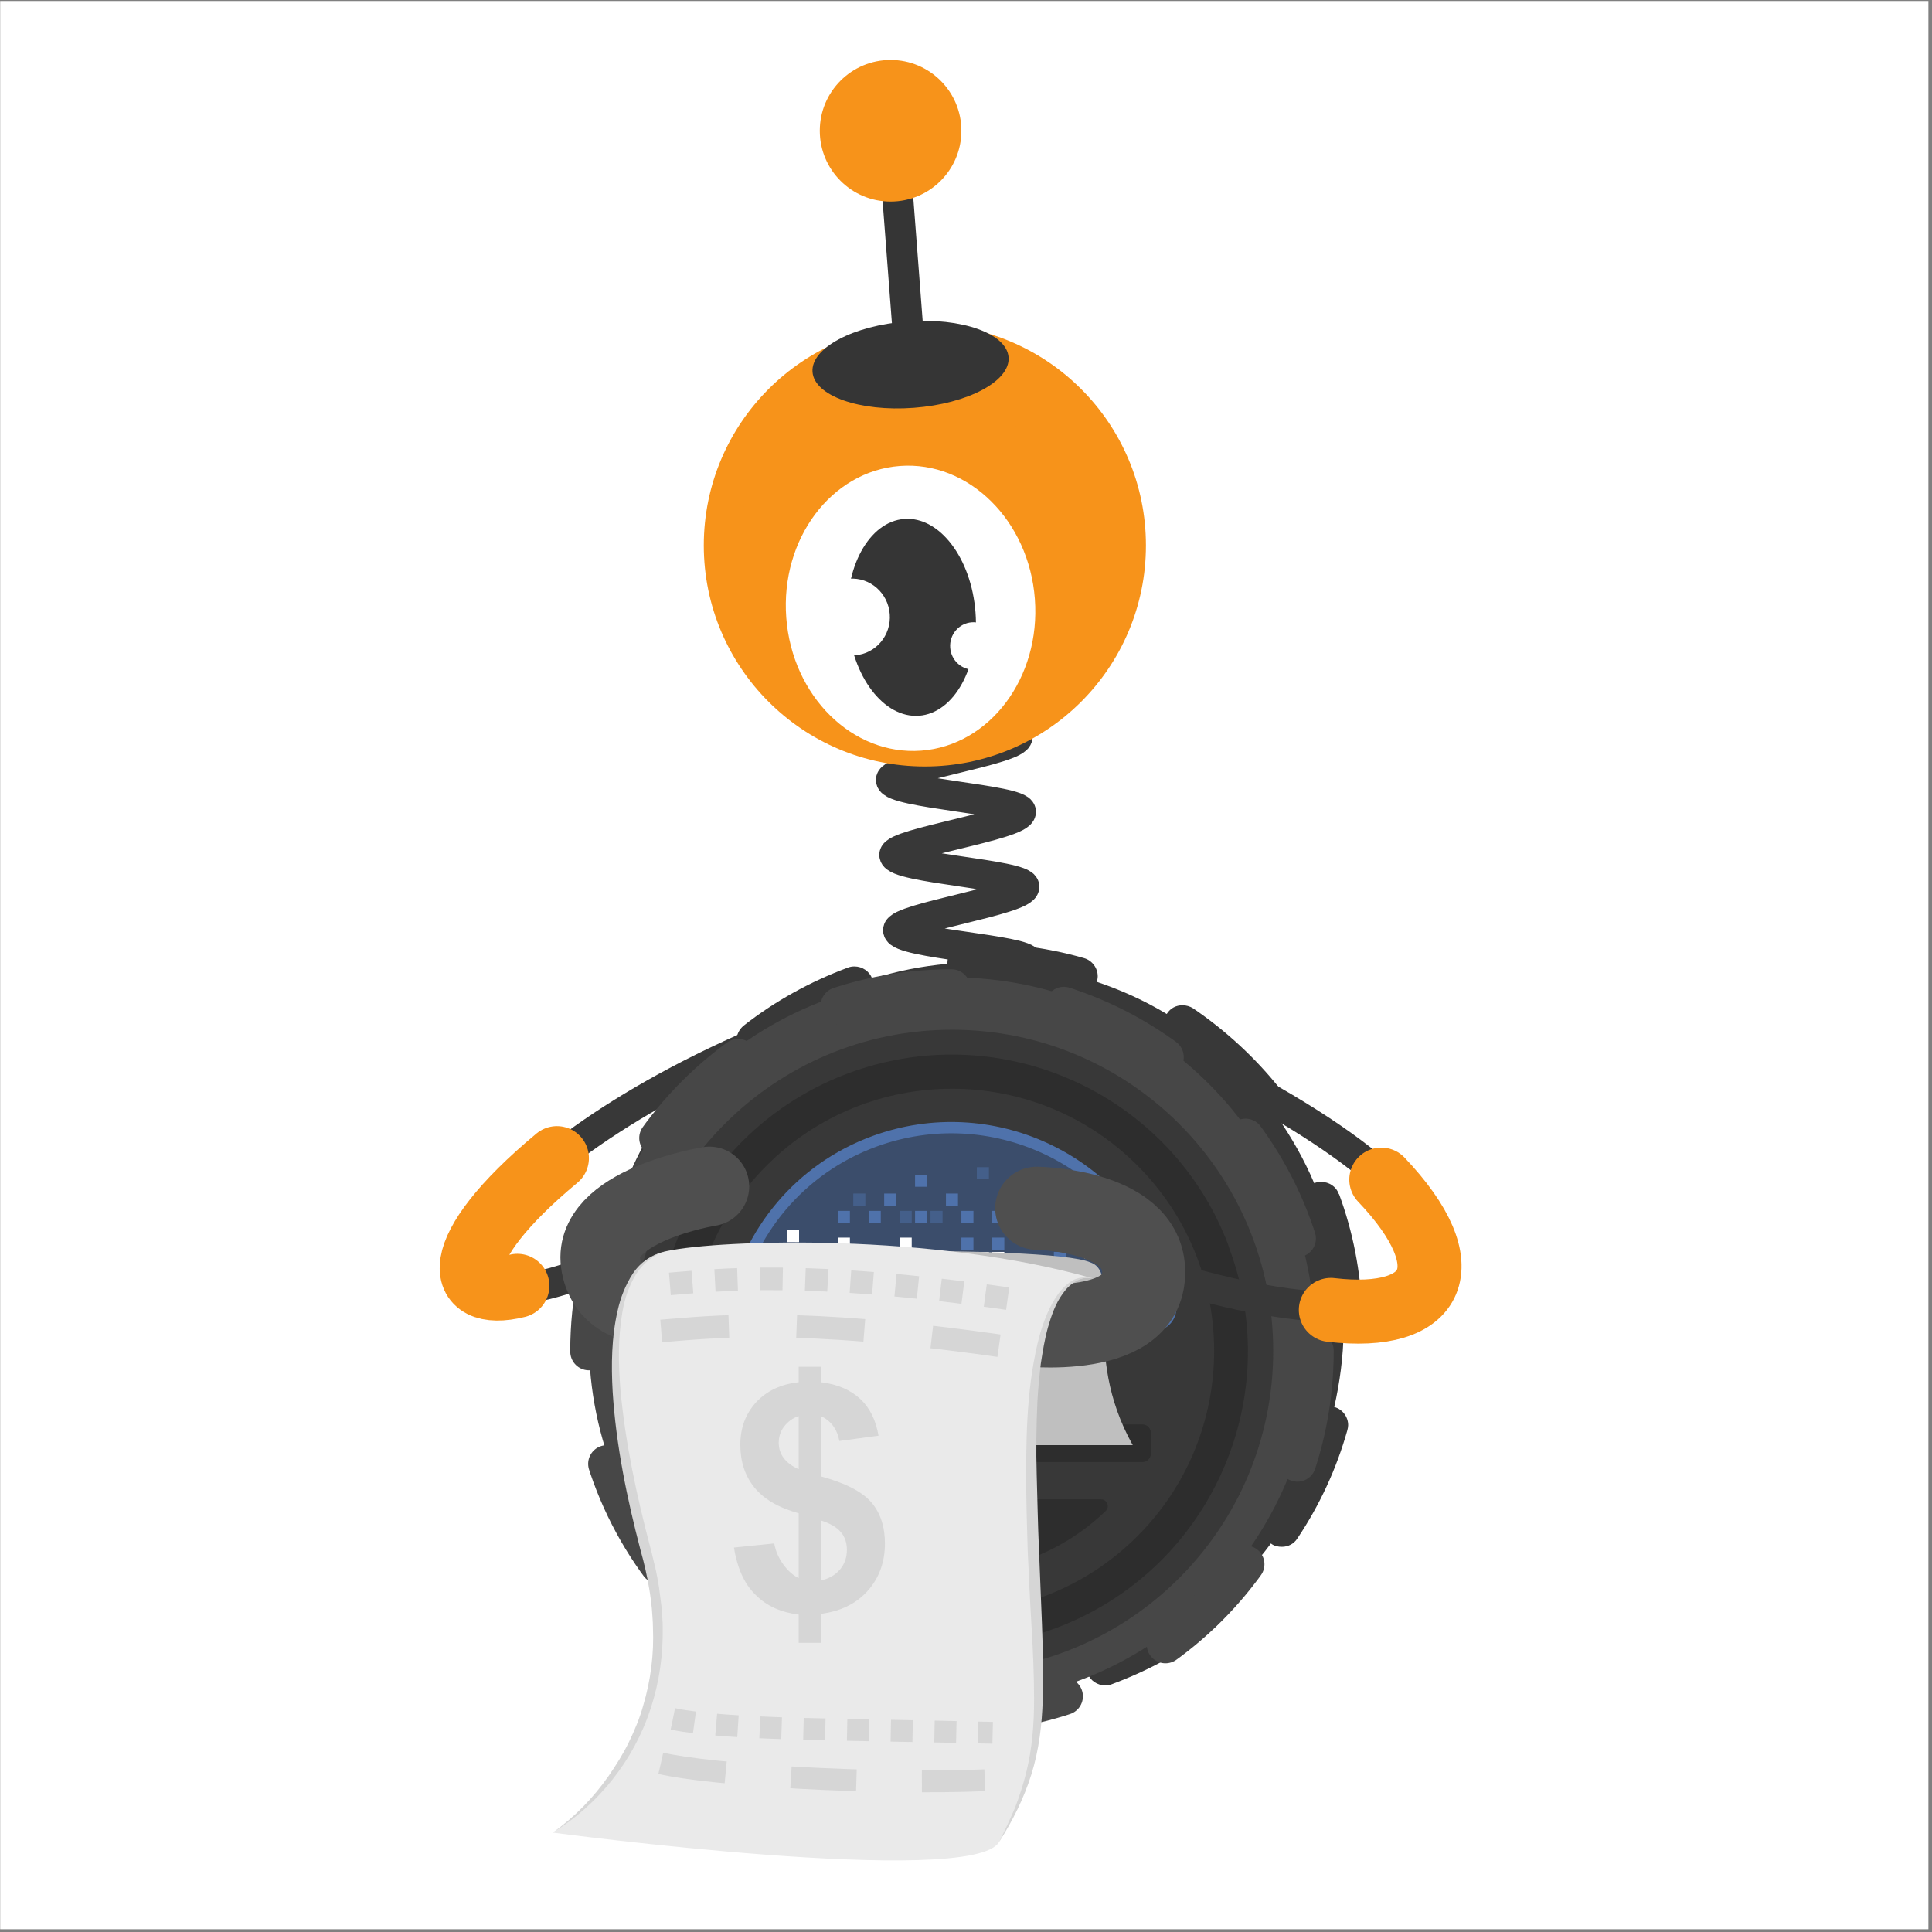 <svg width="513" height="513" viewBox="0 0 513 513" fill="none" xmlns="http://www.w3.org/2000/svg">
<rect x="0" y="0" width="513" height="513" fill="#808080" stroke="none"/>
<g clip-path="url(#clip0_4_3051)">
<path d="M512.046 0.26H0.046V512.26H512.046V0.26Z" fill="white"/>
<path d="M270.176 195.62C270.376 199.02 236.476 203.92 236.576 207.12C236.776 210.62 270.876 212.32 271.076 215.52C271.276 219.02 237.376 223.92 237.476 227.02C237.676 230.52 271.776 232.22 271.976 235.42C272.176 238.92 238.276 243.82 238.476 247.02C238.676 250.52 272.876 252.22 272.976 255.32C273.176 258.82 239.276 263.82 239.476 267.02C239.676 270.52 273.876 272.12 273.976 275.22C274.176 278.72 240.276 283.72 240.476 286.92C240.676 290.32 274.876 291.82 274.976 295.12C275.176 298.42 241.276 303.42 241.476 306.82C241.676 310.02 275.876 311.52 275.976 315.02C276.176 318.12 242.276 323.12 242.476 326.72C242.676 329.82 276.776 331.52 276.976 335.02C277.176 338.12 243.276 343.12 243.376 346.62C243.476 349.72 277.676 351.52 277.876 355.02C277.976 358.22 244.176 363.02 244.276 366.52C244.376 369.72 278.576 371.52 278.776 374.92C278.876 378.12 245.076 382.92 245.176 386.42" stroke="#383838" stroke-width="8" stroke-miterlimit="10"/>
<path d="M156.676 337.32C100.876 358.62 122.476 309.52 204.976 275.22" stroke="#383838" stroke-width="8" stroke-miterlimit="10"/>
<path d="M137.376 341.42C120.976 345.52 118.276 332.12 147.876 307.52" stroke="#F7931A" stroke-width="17" stroke-miterlimit="10" stroke-linecap="round"/>
<path d="M355.576 317.12C355.576 317.02 355.576 317.02 355.576 317.12L355.476 317.02C354.776 315.02 352.876 313.82 350.776 313.82C350.176 313.82 349.576 313.92 349.076 314.12C349.076 314.12 348.976 314.12 348.976 314.22C346.276 307.82 342.876 301.92 339.076 296.42C339.076 296.42 339.176 296.42 339.176 296.32C340.376 295.32 341.076 293.92 341.076 292.42C341.076 291.32 340.676 290.22 340.076 289.32C340.076 289.32 340.076 289.22 339.976 289.22C333.376 280.92 325.576 273.72 316.776 267.72C315.976 267.22 314.976 266.92 313.976 266.92C312.276 266.92 310.776 267.72 309.876 269.12C309.876 269.12 309.876 269.22 309.776 269.22C303.976 265.72 297.776 262.92 291.276 260.72V260.62C291.376 260.12 291.476 259.72 291.476 259.22C291.476 257.02 289.976 255.02 287.876 254.42C278.876 251.82 269.576 250.52 260.176 250.52C258.876 250.52 257.576 250.52 256.376 250.62C253.676 250.72 251.576 252.92 251.576 255.62C251.576 255.72 251.576 255.72 251.576 255.82V255.92C244.876 256.52 238.176 257.82 231.576 259.92V259.82C230.876 257.92 228.976 256.62 226.876 256.62C226.276 256.62 225.676 256.72 225.176 256.92C215.176 260.62 205.776 265.82 197.476 272.32C196.276 273.32 195.576 274.72 195.576 276.22C195.576 277.32 195.976 278.42 196.676 279.32L196.776 279.42C191.576 283.92 186.976 288.92 182.976 294.32L182.876 294.22C182.076 293.62 181.076 293.42 180.076 293.42C178.476 293.42 176.976 294.22 176.076 295.52L175.876 295.72C169.976 304.52 165.576 314.22 162.576 324.42C162.476 324.82 162.376 325.32 162.376 325.82C162.376 328.02 163.876 330.02 165.976 330.62H166.076C164.576 337.22 163.776 344.02 163.676 350.82H163.576C160.876 350.92 158.776 353.12 158.776 355.72C158.776 355.82 158.776 355.82 158.776 355.82C158.776 355.82 158.776 355.92 158.776 356.02C159.176 366.52 161.276 376.92 164.876 386.92V387.02C165.576 389.02 167.476 390.22 169.576 390.22C170.176 390.22 170.676 390.12 171.276 389.92C171.276 389.92 171.376 389.92 171.376 389.82C174.076 396.22 177.376 402.12 181.276 407.62C181.276 407.62 181.176 407.62 181.176 407.72C179.976 408.72 179.276 410.12 179.276 411.62C179.276 412.72 179.676 413.82 180.276 414.72C180.276 414.72 180.276 414.82 180.376 414.82C186.876 423.12 194.676 430.32 203.576 436.32C204.376 436.82 205.376 437.12 206.376 437.12C208.076 437.12 209.576 436.32 210.476 434.92C210.476 434.92 210.476 434.82 210.576 434.82C216.376 438.32 222.576 441.22 229.076 443.42V443.52C228.976 444.02 228.876 444.42 228.876 444.92C228.876 447.12 230.376 449.02 232.476 449.72H232.576C241.576 452.32 250.876 453.52 260.176 453.52C261.376 453.52 262.676 453.52 263.976 453.42C266.676 453.32 268.776 451.12 268.776 448.42C268.776 448.32 268.776 448.32 268.776 448.22V448.12C275.476 447.52 282.176 446.22 288.776 444.22V444.32C289.476 446.22 291.376 447.52 293.476 447.52C294.076 447.52 294.676 447.42 295.176 447.22C305.176 443.52 314.476 438.42 322.776 431.92C322.776 431.92 322.876 431.92 322.876 431.82L322.976 431.72C324.076 430.72 324.776 429.42 324.776 427.92C324.776 426.82 324.376 425.72 323.776 424.82L323.676 424.72C328.876 420.22 333.476 415.22 337.476 409.82L337.576 409.92C338.376 410.52 339.376 410.72 340.376 410.72C342.076 410.72 343.576 409.92 344.476 408.52C350.376 399.72 354.876 390.02 357.776 379.72C357.876 379.32 357.976 378.82 357.976 378.42C357.976 376.22 356.476 374.22 354.376 373.62H354.276C355.776 367.02 356.676 360.22 356.776 353.42H356.876C359.576 353.32 361.676 351.12 361.676 348.42C361.676 348.32 361.676 348.32 361.676 348.22C361.276 337.62 359.276 327.12 355.576 317.12Z" fill="#383838"/>
<path d="M315.986 407.58C346.686 376.88 346.686 327.12 315.986 296.42C285.286 265.72 235.526 265.72 204.826 296.42C174.136 327.11 174.136 376.88 204.826 407.58C235.526 438.27 285.296 438.27 315.986 407.58Z" fill="#383838"/>
<path d="M252.776 452.32C306.016 452.32 349.176 409.16 349.176 355.92C349.176 302.68 306.016 259.52 252.776 259.52C199.536 259.52 156.376 302.68 156.376 355.92C156.376 409.16 199.536 452.32 252.776 452.32Z" fill="#474747"/>
<path d="M252.776 444.02C299.886 444.02 338.076 405.83 338.076 358.72C338.076 311.61 299.886 273.42 252.776 273.42C205.666 273.42 167.476 311.61 167.476 358.72C167.476 405.83 205.666 444.02 252.776 444.02Z" fill="#383838"/>
<path d="M252.776 455.12C306.016 455.12 349.176 411.96 349.176 358.72C349.176 305.48 306.016 262.32 252.776 262.32C199.536 262.32 156.376 305.48 156.376 358.72C156.376 411.96 199.536 455.12 252.776 455.12Z" stroke="#474747" stroke-width="9.919" stroke-miterlimit="10" stroke-linecap="round" stroke-dasharray="30.3 30.3"/>
<path d="M322.776 394.42C314.076 411.52 299.176 425.42 279.776 432.52C241.976 446.32 200.476 429.42 182.676 394.42C181.276 391.62 179.976 388.72 178.876 385.72C171.576 365.82 172.876 345.02 180.676 327.02C181.276 325.62 181.976 324.22 182.676 322.92C191.376 305.92 206.276 291.92 225.676 284.82C263.476 271.02 304.976 287.92 322.776 322.92C323.476 324.32 324.076 325.62 324.676 327.02C325.376 328.52 325.976 330.02 326.476 331.62C334.376 353.02 332.376 375.62 322.776 394.42Z" fill="#2D2D2D"/>
<path d="M245.576 203.52C277.996 203.52 304.276 177.24 304.276 144.82C304.276 112.4 277.996 86.12 245.576 86.12C213.156 86.12 186.876 112.4 186.876 144.82C186.876 177.24 213.156 203.52 245.576 203.52Z" fill="#F7931A"/>
<path d="M244.616 199.32C262.846 197.95 276.356 179.92 274.786 159.05C273.226 138.18 257.176 122.36 238.946 123.73C220.716 125.1 207.206 143.13 208.776 164C210.336 184.87 226.386 200.68 244.616 199.32Z" fill="white"/>
<path d="M244.036 190.05C253.396 189.35 260.116 177.08 259.026 162.65C257.946 148.22 249.476 137.09 240.116 137.79C230.756 138.49 224.036 150.76 225.126 165.19C226.206 179.63 234.676 190.75 244.036 190.05Z" fill="#353535"/>
<path d="M227.046 174C232.556 173.59 236.676 168.7 236.256 163.08C235.836 157.46 231.026 153.24 225.526 153.66C220.016 154.07 215.896 158.96 216.316 164.58C216.726 170.19 221.536 174.41 227.046 174Z" fill="white"/>
<path d="M258.956 177.81C262.376 177.55 264.926 174.53 264.666 171.06C264.406 167.59 261.426 164.99 258.016 165.24C254.606 165.5 252.046 168.52 252.306 171.99C252.556 175.46 255.536 178.06 258.956 177.81Z" fill="white"/>
<path fill-rule="evenodd" clip-rule="evenodd" d="M207.576 148.12C207.576 148.12 237.076 82.42 277.376 148.02C275.776 141.52 283.476 127.02 279.176 120.62L253.676 100.82L234.676 104.42L209.376 115.52L199.776 122.42L196.376 139.82L207.576 148.12Z" fill="#F7931A"/>
<path d="M242.636 108.29C257.006 107.21 268.276 101.21 267.806 94.87C267.326 88.54 255.296 84.28 240.916 85.35C226.536 86.42 215.276 92.43 215.746 98.77C216.216 105.11 228.266 109.37 242.636 108.29Z" fill="#353535"/>
<path d="M237.076 35.22L241.676 95.52" stroke="#353535" stroke-width="8.188" stroke-miterlimit="10"/>
<path d="M236.476 53.52C246.856 53.52 255.276 45.1 255.276 34.72C255.276 24.34 246.856 15.92 236.476 15.92C226.096 15.92 217.676 24.34 217.676 34.72C217.676 45.1 226.096 53.52 236.476 53.52Z" fill="#F7931A"/>
<path d="M302.006 407.9C329.186 380.72 329.186 336.65 302.006 309.47C274.826 282.29 230.756 282.29 203.576 309.47C176.396 336.65 176.396 380.72 203.576 407.9C230.756 435.08 274.826 435.08 302.006 407.9Z" fill="#383838"/>
<path d="M213.176 398.12C211.576 398.12 210.776 400.12 211.976 401.22C227.676 416.32 251.176 422.02 273.076 414.02C280.976 411.12 287.876 406.72 293.576 401.22C294.776 400.12 293.976 398.12 292.376 398.12H213.176Z" fill="#2D2D2D"/>
<path fill-rule="evenodd" clip-rule="evenodd" d="M303.376 388.22H198.376C197.176 388.22 196.176 387.22 196.176 386.02V380.42C196.176 379.22 197.176 378.22 198.376 378.22H303.376C304.576 378.22 305.576 379.22 305.576 380.42V386.02C305.576 387.22 304.576 388.22 303.376 388.22Z" fill="#2D2D2D"/>
<path d="M215.776 371.32C218.646 371.32 220.976 368.99 220.976 366.12C220.976 363.25 218.646 360.92 215.776 360.92C212.906 360.92 210.576 363.25 210.576 366.12C210.576 368.99 212.906 371.32 215.776 371.32Z" fill="#474747"/>
<path d="M215.776 369.82C217.816 369.82 219.476 368.16 219.476 366.12C219.476 364.08 217.816 362.42 215.776 362.42C213.736 362.42 212.076 364.08 212.076 366.12C212.076 368.16 213.736 369.82 215.776 369.82Z" fill="#F79319"/>
<path d="M229.776 369.82C231.816 369.82 233.476 368.16 233.476 366.12C233.476 364.08 231.816 362.42 229.776 362.42C227.736 362.42 226.076 364.08 226.076 366.12C226.076 368.16 227.736 369.82 229.776 369.82Z" fill="#F79319"/>
<path d="M229.776 371.32C232.646 371.32 234.976 368.99 234.976 366.12C234.976 363.25 232.646 360.92 229.776 360.92C226.906 360.92 224.576 363.25 224.576 366.12C224.576 368.99 226.906 371.32 229.776 371.32Z" fill="#474747"/>
<path d="M243.676 371.32C246.546 371.32 248.876 368.99 248.876 366.12C248.876 363.25 246.546 360.92 243.676 360.92C240.806 360.92 238.476 363.25 238.476 366.12C238.476 368.99 240.806 371.32 243.676 371.32Z" fill="#474747"/>
<path d="M258.076 371.32C260.946 371.32 263.276 368.99 263.276 366.12C263.276 363.25 260.946 360.92 258.076 360.92C255.206 360.92 252.876 363.25 252.876 366.12C252.876 368.99 255.206 371.32 258.076 371.32Z" fill="#474747"/>
<path d="M271.976 371.32C274.846 371.32 277.176 368.99 277.176 366.12C277.176 363.25 274.846 360.92 271.976 360.92C269.106 360.92 266.776 363.25 266.776 366.12C266.776 368.99 269.106 371.32 271.976 371.32Z" fill="#474747"/>
<path d="M285.976 371.32C288.846 371.32 291.176 368.99 291.176 366.12C291.176 363.25 288.846 360.92 285.976 360.92C283.106 360.92 280.776 363.25 280.776 366.12C280.776 368.99 283.106 371.32 285.976 371.32Z" fill="#474747"/>
<path d="M243.676 369.82C245.716 369.82 247.376 368.16 247.376 366.12C247.376 364.08 245.716 362.42 243.676 362.42C241.636 362.42 239.976 364.08 239.976 366.12C239.976 368.16 241.636 369.82 243.676 369.82Z" fill="#F79319"/>
<path d="M229.776 369.82C231.816 369.82 233.476 368.16 233.476 366.12C233.476 364.08 231.816 362.42 229.776 362.42C227.736 362.42 226.076 364.08 226.076 366.12C226.076 368.16 227.736 369.82 229.776 369.82Z" fill="#F79319"/>
<path d="M258.076 369.82C260.116 369.82 261.776 368.16 261.776 366.12C261.776 364.08 260.116 362.42 258.076 362.42C256.036 362.42 254.376 364.08 254.376 366.12C254.376 368.16 256.036 369.82 258.076 369.82Z" fill="#F79319"/>
<path d="M285.976 369.82C288.016 369.82 289.676 368.16 289.676 366.12C289.676 364.08 288.016 362.42 285.976 362.42C283.936 362.42 282.276 364.08 282.276 366.12C282.276 368.16 283.936 369.82 285.976 369.82Z" fill="#F79319"/>
<path d="M271.976 369.82C274.016 369.82 275.676 368.16 275.676 366.12C275.676 364.08 274.016 362.42 271.976 362.42C269.936 362.42 268.276 364.08 268.276 366.12C268.276 368.16 269.936 369.82 271.976 369.82Z" fill="#F79319"/>
<g opacity="0.52">
<path opacity="0.52" d="M306.376 351.92C309.176 351.92 311.276 349.32 310.776 346.62C310.176 343.82 309.376 341.02 308.376 338.32C297.076 307.62 263.076 291.82 232.276 303.02C212.276 310.32 198.676 327.22 194.676 346.62C194.076 349.42 196.276 351.92 199.076 351.92H306.376V351.92Z" fill="#4285F4"/>
</g>
<path d="M306.376 351.92C309.176 351.92 311.276 349.32 310.776 346.62C310.176 343.82 309.376 341.02 308.376 338.32C297.076 307.62 263.076 291.82 232.276 303.02C212.276 310.32 198.676 327.22 194.676 346.62C194.076 349.42 196.276 351.92 199.076 351.92H306.376V351.92Z" stroke="#4F72AB" stroke-width="3" stroke-miterlimit="10"/>
<path d="M225.676 328.62H222.476V331.82H225.676V328.62Z" fill="white"/>
<path d="M225.676 321.52H222.476V324.72H225.676V321.52Z" fill="#4F72AB"/>
<path opacity="0.5" d="M229.776 316.92H226.576V320.12H229.776V316.92Z" fill="#4F72AB"/>
<path d="M214.376 337.32H211.176V340.52H214.376V337.32Z" fill="white"/>
<path d="M212.176 326.62H208.976V329.82H212.176V326.62Z" fill="white"/>
<path d="M291.176 331.02H287.976V334.22H291.176V331.02Z" fill="white"/>
<path d="M298.676 339.92H295.476V343.12H298.676V339.92Z" fill="white"/>
<path d="M233.876 321.52H230.676V324.72H233.876V321.52Z" fill="#4F72AB"/>
<path d="M237.976 316.92H234.776V320.12H237.976V316.92Z" fill="#4F72AB"/>
<path opacity="0.5" d="M242.086 321.52H238.886V324.72H242.086V321.52Z" fill="#4F72AB"/>
<path d="M246.176 321.52H242.976V324.72H246.176V321.52Z" fill="#4F72AB"/>
<path d="M246.176 311.92H242.976V315.12H246.176V311.92Z" fill="#4F72AB"/>
<path opacity="0.5" d="M250.276 321.52H247.076V324.72H250.276V321.52Z" fill="#4F72AB"/>
<path d="M254.376 316.92H251.176V320.12H254.376V316.92Z" fill="#4F72AB"/>
<path d="M258.476 321.52H255.276V324.72H258.476V321.52Z" fill="#4F72AB"/>
<path opacity="0.5" d="M262.586 309.92H259.386V313.12H262.586V309.92Z" fill="#4F72AB"/>
<path d="M266.676 321.52H263.476V324.72H266.676V321.52Z" fill="#4F72AB"/>
<path d="M270.776 321.52H267.576V324.72H270.776V321.52Z" fill="white"/>
<path d="M274.876 321.52H271.676V324.72H274.876V321.52Z" fill="white"/>
<path d="M278.976 321.52H275.776V324.72H278.976V321.52Z" fill="white"/>
<path d="M283.086 321.52H279.886V324.72H283.086V321.52Z" fill="white"/>
<path d="M225.676 332.42H222.476V335.62H225.676V332.42Z" fill="white"/>
<path d="M229.776 332.42H226.576V335.62H229.776V332.42Z" fill="white"/>
<path d="M233.876 332.42H230.676V335.62H233.876V332.42Z" fill="white"/>
<path d="M225.676 336.22H222.476V339.42H225.676V336.22Z" fill="white"/>
<path d="M225.676 340.12H222.476V343.32H225.676V340.12Z" fill="white"/>
<path d="M225.676 343.92H222.476V347.12H225.676V343.92Z" fill="white"/>
<path d="M279.836 347.16H283.036V343.96H279.836V347.16Z" fill="white"/>
<path d="M279.836 343.28H283.036V340.08H279.836V343.28Z" fill="white"/>
<path d="M275.736 343.28H278.936V340.08H275.736V343.28Z" fill="white"/>
<path d="M271.636 343.28H274.836V340.08H271.636V343.28Z" fill="white"/>
<path d="M279.836 339.49H283.036V336.29H279.836V339.49Z" fill="white"/>
<path d="M279.836 335.61H283.036V332.41H279.836V335.61Z" fill="#4F72AB"/>
<path d="M279.836 331.73H283.036V328.53H279.836V331.73Z" fill="white"/>
<path d="M242.086 328.62H238.886V331.82H242.086V328.62Z" fill="white"/>
<path d="M242.086 332.42H238.886V335.62H242.086V332.42Z" fill="white"/>
<path d="M246.176 332.42H242.976V335.62H246.176V332.42Z" fill="white"/>
<path d="M250.276 332.42H247.076V335.62H250.276V332.42Z" fill="white"/>
<path d="M246.176 340.12H242.976V343.32H246.176V340.12Z" fill="white"/>
<path d="M250.276 340.12H247.076V343.32H250.276V340.12Z" fill="white"/>
<path d="M242.086 336.22H238.886V339.42H242.086V336.22Z" fill="white"/>
<path d="M242.086 340.12H238.886V343.32H242.086V340.12Z" fill="white"/>
<path d="M242.086 343.92H238.886V347.12H242.086V343.92Z" fill="white"/>
<path d="M258.476 328.62H255.276V331.82H258.476V328.62Z" fill="#4F72AB"/>
<path d="M258.476 332.42H255.276V335.62H258.476V332.42Z" fill="white"/>
<path d="M262.586 332.42H259.386V335.62H262.586V332.42Z" fill="white"/>
<path d="M266.676 332.42H263.476V335.62H266.676V332.42Z" fill="white"/>
<path d="M258.476 336.22H255.276V339.42H258.476V336.22Z" fill="white"/>
<path d="M258.476 340.12H255.276V343.32H258.476V340.12Z" fill="white"/>
<path d="M258.476 343.92H255.276V347.12H258.476V343.92Z" fill="white"/>
<path d="M266.676 328.62H263.476V331.82H266.676V328.62Z" fill="#4F72AB"/>
<path d="M266.676 336.22H263.476V339.42H266.676V336.22Z" fill="white"/>
<path d="M266.676 340.12H263.476V343.32H266.676V340.12Z" fill="white"/>
<path d="M266.676 343.92H263.476V347.12H266.676V343.92Z" fill="white"/>
<path d="M289.576 335.22C298.076 338.22 286.776 358.72 300.776 383.72C229.876 383.72 200.376 383.72 200.376 383.72C175.276 358.32 188.776 340.12 178.576 332.72C178.576 332.72 278.076 330.12 289.576 335.22Z" fill="#BFBFBF"/>
<path d="M308.376 338.32C388.276 363.32 414.376 331.82 325.776 285.62" stroke="#383838" stroke-width="8" stroke-miterlimit="10"/>
<path d="M353.376 347.82C381.376 351.12 388.676 336.22 366.776 313.22" stroke="#F7931A" stroke-width="17" stroke-miterlimit="10" stroke-linecap="round"/>
<path d="M275.276 320.82C275.276 320.82 305.676 321.22 303.576 339.52C301.676 356.32 268.276 351.42 268.276 351.42" stroke="#4F4F4F" stroke-width="22.054" stroke-miterlimit="10" stroke-linecap="round"/>
<path d="M190.776 345.02C190.776 345.02 162.876 353.32 159.576 336.02C156.476 320.12 188.376 315.02 188.376 315.02" stroke="#4F4F4F" stroke-width="21.116" stroke-miterlimit="10" stroke-linecap="round"/>
<path d="M146.776 486.61C146.776 486.61 185.576 463.71 171.876 412.41C158.176 361.11 162.576 335.21 176.976 332.21C191.376 329.11 247.776 327.31 290.376 339.51C290.376 339.51 272.576 333.21 273.876 388.91C275.276 447.01 281.476 461.61 265.276 489.11C258.076 501.41 146.776 486.61 146.776 486.61Z" fill="#EAEAEA"/>
<path d="M146.776 486.61C152.576 482.51 157.576 477.31 161.576 471.61C163.576 468.71 165.476 465.71 166.976 462.61C168.476 459.51 169.876 456.21 170.776 452.91C172.776 446.21 173.676 439.21 173.376 432.21C173.376 430.51 173.176 428.71 173.076 427.01C172.876 425.31 172.676 423.51 172.376 421.81C172.076 420.11 171.776 418.41 171.376 416.71C170.976 415.01 170.576 413.31 170.076 411.61C166.476 397.81 163.576 383.81 162.676 369.51C162.276 362.41 162.376 355.11 163.976 348.11C164.376 346.31 164.876 344.61 165.576 342.91C166.276 341.21 167.076 339.61 168.076 338.11C169.076 336.61 170.376 335.31 171.876 334.31C173.376 333.31 175.076 332.61 176.876 332.31C173.376 333.11 170.576 335.61 168.776 338.51C167.876 340.01 167.176 341.61 166.576 343.21C165.976 344.91 165.576 346.61 165.276 348.31C164.076 355.21 164.176 362.31 164.776 369.31C166.076 383.31 169.076 397.21 172.676 410.91C173.176 412.61 173.476 414.41 173.976 416.11C174.376 417.91 174.676 419.61 174.976 421.41C175.176 423.21 175.476 425.01 175.676 426.81C175.776 428.61 175.976 430.41 175.976 432.21C176.076 439.41 175.076 446.71 172.776 453.61C168.376 467.31 158.876 479.21 146.776 486.61Z" fill="#D6D6D6"/>
<path d="M290.376 339.51C288.776 339.01 287.076 339.41 285.676 340.21C284.276 341.01 283.076 342.21 282.176 343.51C280.276 346.11 279.176 349.31 278.276 352.41C277.376 355.61 276.876 358.81 276.376 362.01C275.976 365.31 275.676 368.51 275.476 371.81C275.176 378.41 275.076 385.01 275.276 391.61C275.476 398.21 275.576 404.81 275.876 411.41L276.676 431.31C276.876 437.91 277.176 444.61 276.876 451.31C276.676 458.01 275.876 464.71 273.876 471.11C271.876 477.51 268.876 483.51 265.276 489.11C266.776 486.11 268.176 483.11 269.476 480.11C270.676 477.01 271.676 473.91 272.476 470.71C274.076 464.31 274.576 457.81 274.576 451.21C274.576 444.61 274.276 438.01 273.876 431.41C273.476 424.81 273.176 418.21 272.876 411.51C272.676 404.91 272.476 398.21 272.476 391.61C272.476 385.01 272.576 378.31 273.176 371.61C273.476 368.31 273.876 365.01 274.476 361.71C275.076 358.41 275.776 355.11 276.876 351.91C277.976 348.71 279.376 345.61 281.476 342.91C282.576 341.61 283.876 340.41 285.376 339.71C286.976 339.11 288.776 338.91 290.376 339.51Z" fill="#D6D6D6"/>
<path d="M177.876 340.91C190.676 339.91 213.476 337.01 268.876 345.01" stroke="#D6D6D6" stroke-width="6" stroke-miterlimit="10" stroke-dasharray="6 6"/>
<path d="M175.576 353.41C188.376 352.41 211.176 349.51 266.576 357.51" stroke="#D6D6D6" stroke-width="6" stroke-miterlimit="10" stroke-dasharray="18 18"/>
<path d="M178.676 456.41C192.776 459.41 223.776 459.11 263.576 460.11" stroke="#D6D6D6" stroke-width="5.795" stroke-miterlimit="10" stroke-dasharray="5.8 5.8"/>
<path d="M175.476 468.21C188.576 471.31 231.976 473.91 261.476 472.71" stroke="#D6D6D6" stroke-width="5.795" stroke-miterlimit="10" stroke-dasharray="17.39 17.39"/>
<path d="M212.076 419.02V401.82C206.676 400.32 202.776 398.02 200.276 394.92C197.776 391.82 196.576 388.02 196.576 383.62C196.576 379.12 197.976 375.42 200.776 372.32C203.576 369.32 207.376 367.52 212.076 367.02V362.92H217.976V367.02C222.276 367.52 225.776 369.02 228.376 371.42C230.976 373.82 232.576 377.12 233.276 381.22L222.876 382.62C222.276 379.42 220.576 377.22 217.976 376.02V392.02C224.576 393.82 228.976 396.12 231.376 398.92C233.776 401.72 234.976 405.42 234.976 409.82C234.976 414.72 233.476 418.92 230.476 422.32C227.476 425.72 223.376 427.82 217.976 428.52V436.22H212.076V428.72C207.376 428.12 203.476 426.42 200.576 423.42C197.576 420.52 195.776 416.32 194.876 410.92L205.576 409.82C205.976 412.02 206.876 413.92 208.076 415.52C209.276 417.12 210.576 418.32 212.076 419.02ZM212.076 376.02C210.476 376.52 209.176 377.52 208.176 378.82C207.176 380.12 206.776 381.62 206.776 383.12C206.776 384.52 207.176 385.92 208.076 387.12C208.976 388.32 210.276 389.32 212.076 390.12V376.02ZM217.976 419.62C219.976 419.22 221.676 418.32 222.976 416.82C224.276 415.32 224.876 413.52 224.876 411.52C224.876 409.72 224.376 408.12 223.276 406.82C222.176 405.52 220.476 404.52 217.976 403.72V419.62Z" fill="#D6D6D6"/>
</g>
<defs>
<clipPath id="clip0_4_3051">
<rect width="512" height="512" fill="white" transform="translate(0.046 0.26)"/>
</clipPath>
</defs>
</svg>
